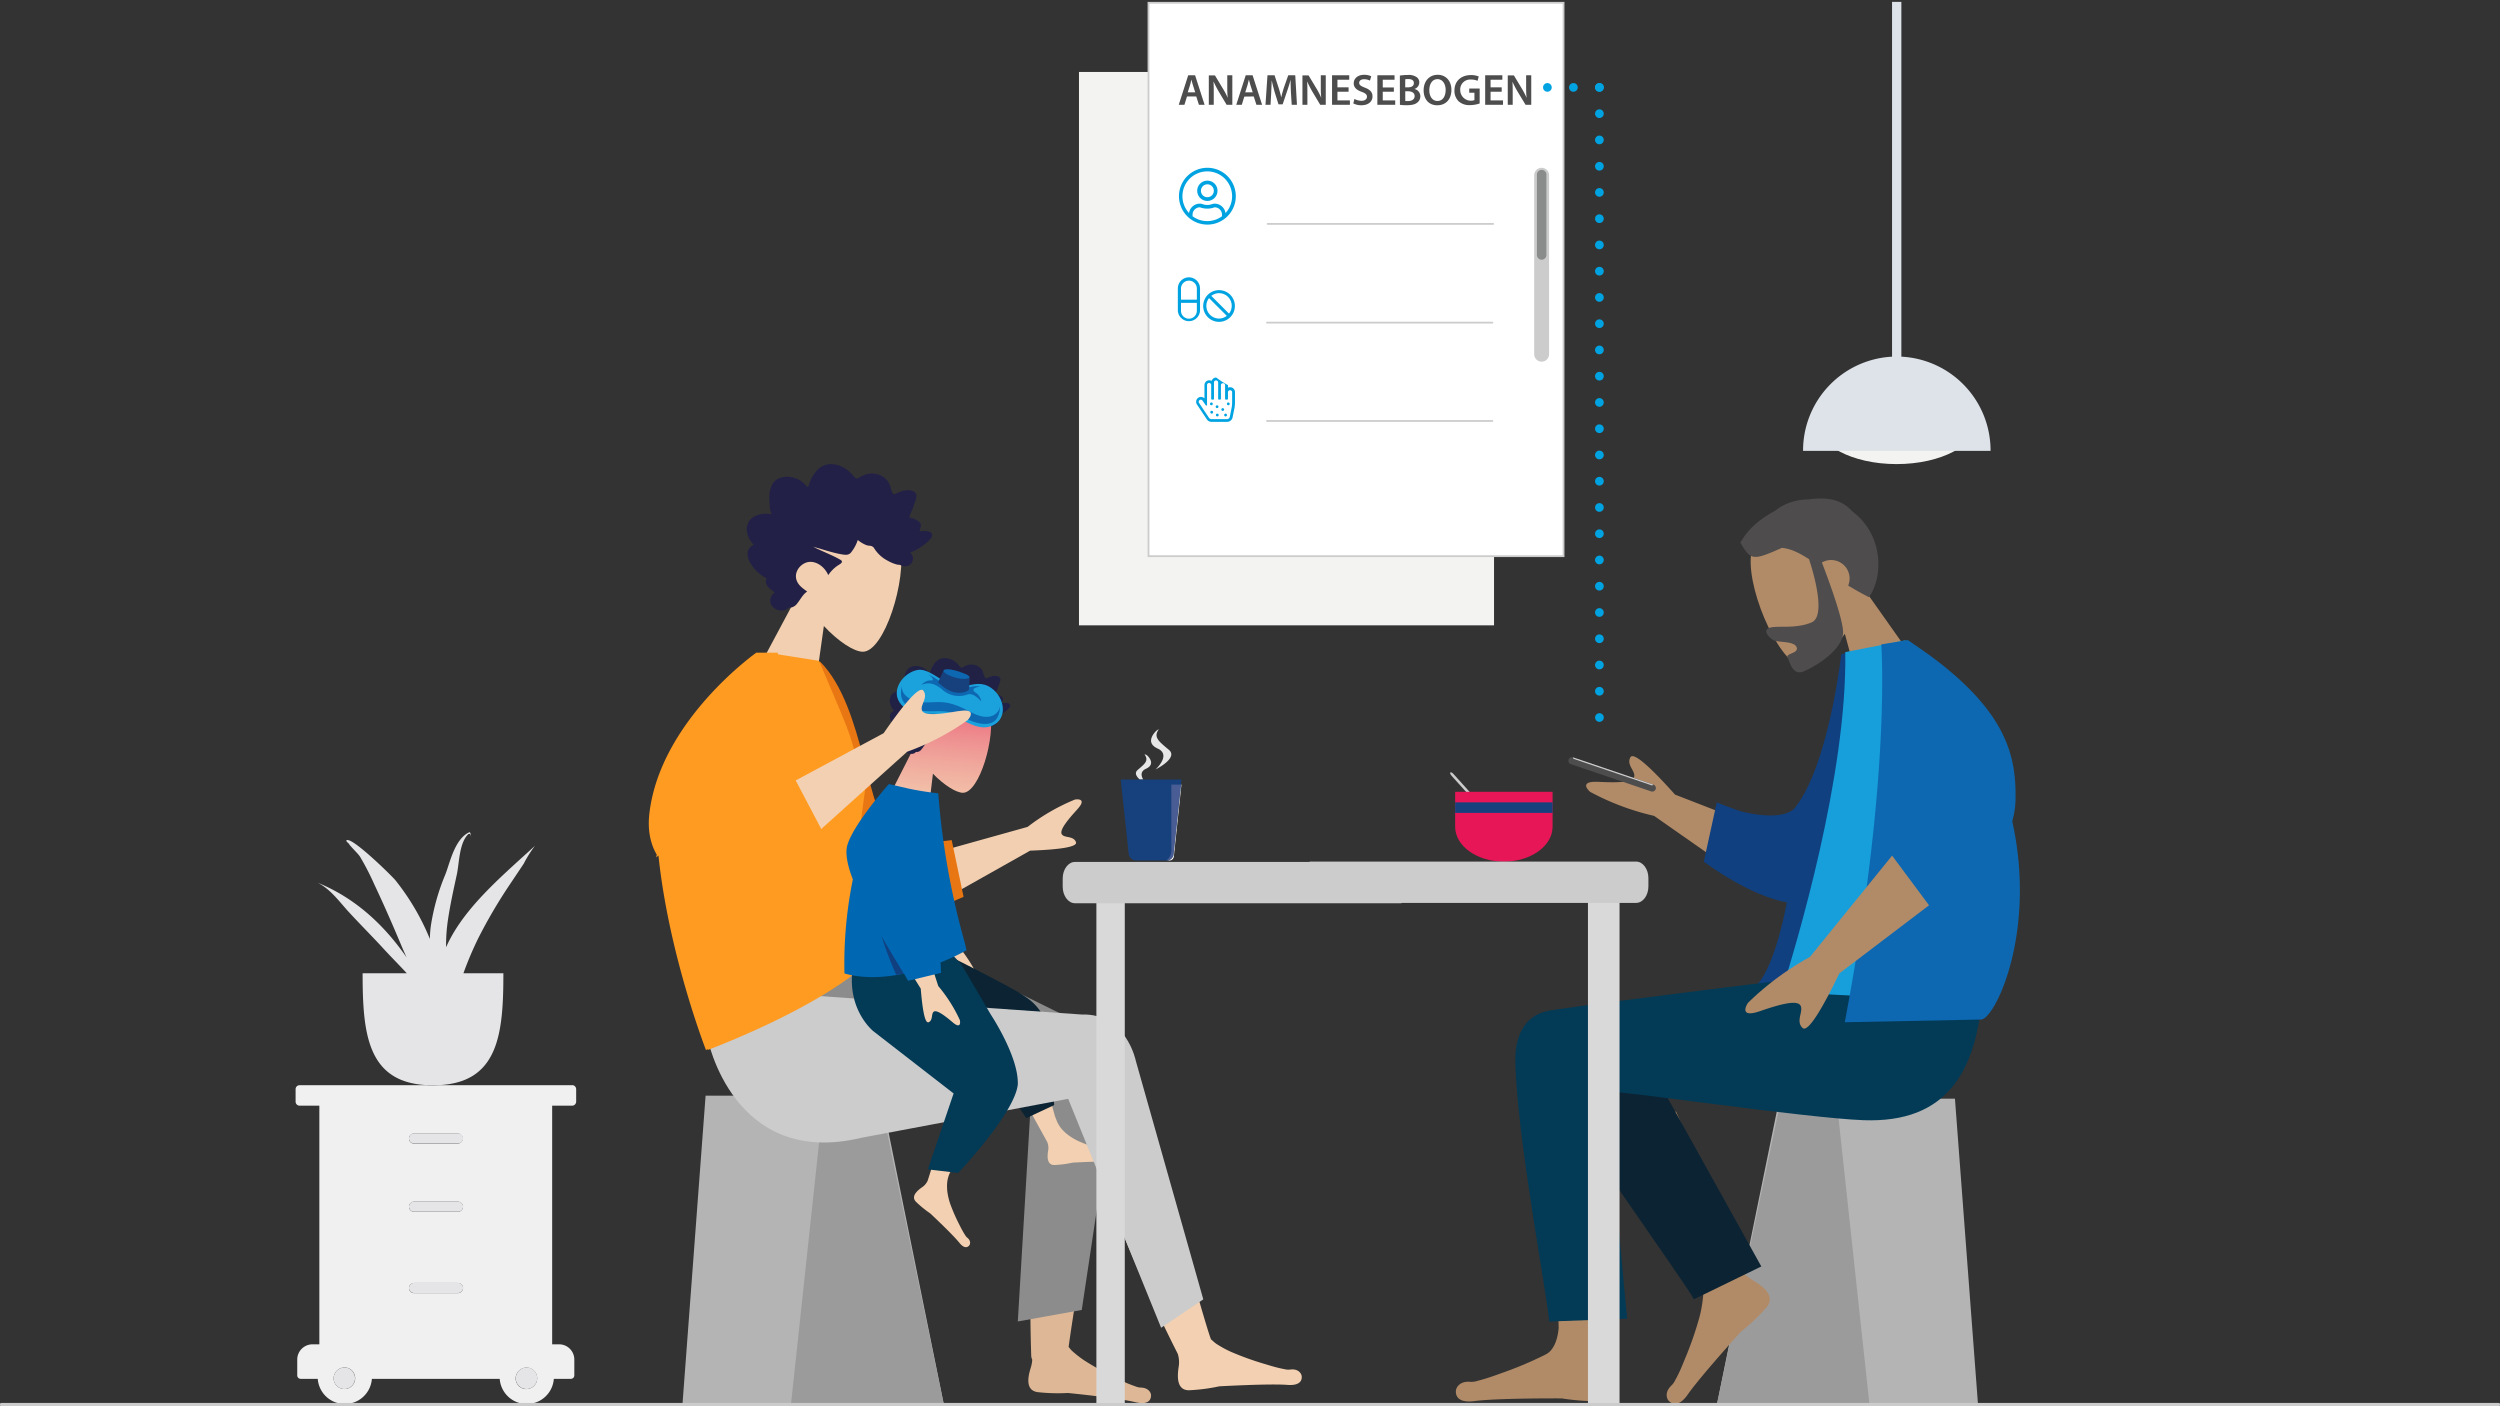 <svg id="Ebene_1" data-name="Ebene 1" xmlns="http://www.w3.org/2000/svg" xmlns:xlink="http://www.w3.org/1999/xlink" viewBox="0 0 880 495"><rect x="0" y="0" width="880" height="495" fill="#333333" stroke="none"/><defs><style>.cls-1{fill:none;}.cls-2{fill:#f0f0f1;}.cls-3{fill:#e5e4e6;}.cls-4{fill:#dedddc;}.cls-5{fill:#deb896;}.cls-6{fill:#8c8c8c;}.cls-7{fill:#b3b4b3;}.cls-8{fill:#9c9b9c;}.cls-9{fill:#f2d0b1;}.cls-10{fill:#b18b67;}.cls-11{fill:#4d4d4e;}.cls-12{fill:#cdcccc;}.cls-13{fill:#104080;}.cls-14{fill:#f2cfb0;}.cls-15{fill:#e87613;}.cls-16{fill:#222046;}.cls-17{fill:#0b2333;}.cls-18{clip-path:url(#clip-path);}.cls-19{fill:url(#Unbenannter_Verlauf_5);}.cls-20{fill:#212145;}.cls-21{fill:#4e4c4d;}.cls-22{fill:#033a56;}.cls-23{fill:#169fdb;}.cls-24{fill:#0d68b1;}.cls-25{fill:#f3f3f2;}.cls-26{fill:#fff;}.cls-27{fill:#00a3e2;}.cls-28{fill:#ccc;}.cls-29{fill:#8a8b8b;}.cls-30{fill:#dde3e9;}.cls-31{fill:#d9d9d9;}.cls-32{fill:#ff9b21;}.cls-33{fill:#0067b2;}.cls-34{fill:#1ba2dd;}.cls-35{fill:#16417d;}.cls-36{fill:#e61657;}.cls-37{fill:#e8e7e8;}.cls-38{fill:#495c93;}</style><clipPath id="clip-path"><path class="cls-1" d="M320.27,247.41c-1.8,5.31-.82,10.75,1.5,15.58l-13.45,26.48,17.48,4.62,2.59-21.74c4,4.1,8.23,6.7,10.56,6.71,5.84,0,11.63-19.79,9.48-28.78-1.31-5.5-9.59-11.07-17-11.07-4.72,0-9.11,2.25-11.14,8.2"/></clipPath><linearGradient id="Unbenannter_Verlauf_5" x1="-1800.36" y1="1.1" x2="-1799.18" y2="1.1" gradientTransform="matrix(57.47, 0, 0, -57.47, 103763.55, 329.94)" gradientUnits="userSpaceOnUse"><stop offset="0" stop-color="#fff"/><stop offset="0" stop-color="#f3d1b1"/><stop offset="0.14" stop-color="#f3cdaf"/><stop offset="0.29" stop-color="#f2bfa8"/><stop offset="0.44" stop-color="#f0a99d"/><stop offset="0.6" stop-color="#ee8b8e"/><stop offset="0.76" stop-color="#eb637a"/><stop offset="0.93" stop-color="#e83463"/><stop offset="1" stop-color="#e61c57"/></linearGradient></defs><path class="cls-2" d="M201.46,382h-47c-.68,0-1.38.05-2.1.05s-1.42,0-2.1-.05H105.48a1.38,1.38,0,0,0-1,.38,1.25,1.25,0,0,0-.31.44,1.52,1.52,0,0,0-.12.52v4.49a1.42,1.42,0,0,0,1.41,1.37h6.95v84H110a5.38,5.38,0,0,0-5.37,5.19v5.8a1.21,1.21,0,0,0,1.22,1.16h6a9.55,9.55,0,0,0,19.05,0h45a9.55,9.55,0,0,0,19.05,0h6a1.21,1.21,0,0,0,1.21-1.16v-5.8a5.4,5.4,0,0,0-1.67-3.72,5.33,5.33,0,0,0-3.68-1.47h-2.45v-84h7a1.44,1.44,0,0,0,1.45-1.37v-4.49a1.46,1.46,0,0,0-.46-1,1.41,1.41,0,0,0-1-.37m-55.64,17h15.34a1.85,1.85,0,0,1,1.28.51,1.82,1.82,0,0,1,.58,1.29,1.85,1.85,0,0,1-.58,1.3,1.88,1.88,0,0,1-1.27.5H145.79a2,2,0,0,1-.68-.12,2,2,0,0,1-.59-.39,1.84,1.84,0,0,1-.41-.59,1.69,1.69,0,0,1-.15-.7,1.73,1.73,0,0,1,.15-.7,1.7,1.7,0,0,1,.41-.58,1.78,1.78,0,0,1,1.27-.52h0m0,24h15.34a1.85,1.85,0,0,1,1.28.51,1.82,1.82,0,0,1,.58,1.29,1.86,1.86,0,0,1-1.86,1.8H145.79a1.84,1.84,0,0,1-1.83-1.8,1.78,1.78,0,0,1,.56-1.28,1.78,1.78,0,0,1,1.27-.52h0m0,28.63h15.34a1.85,1.85,0,0,1,1.28.51,1.65,1.65,0,0,1,.41,2,1.73,1.73,0,0,1-.42.58,1.75,1.75,0,0,1-.61.38,1.94,1.94,0,0,1-.63.11H145.76a1.73,1.73,0,0,1-.64-.12,1.68,1.68,0,0,1-.6-.37,1.92,1.92,0,0,1-.41-.58,1.86,1.86,0,0,1-.15-.69,1.66,1.66,0,0,1,.15-.7,1.84,1.84,0,0,1,.41-.59,1.79,1.79,0,0,1,.59-.39,2,2,0,0,1,.68-.13h0m39.51,37.36a3.75,3.75,0,0,1-1.51-.31,3.81,3.81,0,0,1-2.29-3.51,3.89,3.89,0,0,1,3.89-3.77h.1a3.77,3.77,0,0,1,3.37,2.48A3.77,3.77,0,0,1,189,486a3.77,3.77,0,0,1-3,2.87,3.68,3.68,0,0,1-.66.06m-64.11,0a3.75,3.75,0,0,1-1.51-.31,3.88,3.88,0,0,1-1.67-1.41,3.8,3.8,0,0,1-.62-2.1,3.91,3.91,0,0,1,3.9-3.77h.09a3.77,3.77,0,0,1,3.37,2.48,3.77,3.77,0,0,1,.14,2.18,3.81,3.81,0,0,1-1.09,1.89,3.74,3.74,0,0,1-2,1,3.68,3.68,0,0,1-.66.06"/><path class="cls-3" d="M121.32,481.34a3.91,3.91,0,0,0-3.9,3.78,3.79,3.79,0,0,0,.62,2.09,3.88,3.88,0,0,0,1.67,1.41,3.75,3.75,0,0,0,1.51.31,4.89,4.89,0,0,0,.66-.05,3.83,3.83,0,0,0,3-2.88,3.83,3.83,0,0,0-1.45-3.93,3.73,3.73,0,0,0-2.06-.73h-.09"/><path class="cls-3" d="M185.42,481.34a3.89,3.89,0,0,0-3.89,3.78,3.81,3.81,0,0,0,2.29,3.5,3.75,3.75,0,0,0,1.51.31,4.89,4.89,0,0,0,.66-.05,3.91,3.91,0,0,0,1.95-1,3.82,3.82,0,0,0,.95-4.07,3.77,3.77,0,0,0-3.37-2.48h-.1"/><path class="cls-3" d="M161.16,398.93H145.79a1.78,1.78,0,0,0-1.27.52,1.7,1.7,0,0,0-.41.58,1.73,1.73,0,0,0-.15.7,1.69,1.69,0,0,0,.15.7,1.84,1.84,0,0,0,.41.59,2,2,0,0,0,.59.39,2,2,0,0,0,.68.12h15.38a1.88,1.88,0,0,0,1.27-.5,1.85,1.85,0,0,0,.58-1.3,1.82,1.82,0,0,0-.58-1.29,1.85,1.85,0,0,0-1.28-.51"/><path class="cls-3" d="M161.16,422.94H145.79a1.78,1.78,0,0,0-1.27.52,1.58,1.58,0,0,0-.41.58,1.69,1.69,0,0,0-.15.7,1.84,1.84,0,0,0,1.83,1.8h15.37a1.85,1.85,0,0,0,1.28-.51,1.89,1.89,0,0,0,.58-1.29,1.86,1.86,0,0,0-1.86-1.8"/><path class="cls-3" d="M161.16,451.57H145.79a2,2,0,0,0-.68.13,1.79,1.79,0,0,0-.59.39,1.84,1.84,0,0,0-.41.59,1.65,1.65,0,0,0-.15.69,1.87,1.87,0,0,0,.15.7,1.92,1.92,0,0,0,.41.58,1.68,1.68,0,0,0,.6.37,1.73,1.73,0,0,0,.64.12h15.43a1.94,1.94,0,0,0,.63-.11,1.75,1.75,0,0,0,.61-.38,1.73,1.73,0,0,0,.42-.58,1.85,1.85,0,0,0,.17-.7,1.82,1.82,0,0,0-.58-1.29,1.85,1.85,0,0,0-1.28-.51"/><path class="cls-3" d="M165.15,293l-.19.05c-5,2.57-6.59,10.66-8.18,14.71a77.11,77.11,0,0,0-5.12,18.12,38.13,38.13,0,0,0-.34,4.65c-.17-.41-.33-.83-.51-1.24a84.36,84.36,0,0,0-11.59-19.4c-1.1-1.38-14.11-14.2-16.89-14.2a.45.45,0,0,0-.45.24,1.64,1.64,0,0,0,.73.81v0c.87,1.42,3.37,3.61,4.15,4.87a93,93,0,0,1,5,9.71c3.27,6.9,6.3,13.86,9.24,20.84q1,2.43,2.13,4.85c-7.51-10.84-17.52-20.66-31.31-26.3,4.71,2.4,7.8,6.91,11,10.36,3.83,4.16,7.87,8.21,11.72,12.37,2.72,3,5.74,6,8.66,9.16H127.64c0,21.09,1.61,38.32,22.67,39.37h4.2c21.06-1.05,22.68-18.28,22.68-39.37H163.12A121.63,121.63,0,0,1,168.48,330a179,179,0,0,1,10.44-17.86l5.42-8.1a43.22,43.22,0,0,1,3.95-6.3c-10.64,9.74-22.27,19.54-29,31.22a46.87,46.87,0,0,0-2.27,4.47,60.79,60.79,0,0,1,.63-9.44c.8-5.46,2-10.88,3.18-16.29.83-3.89.78-10.88,3.93-14a.75.75,0,0,1,.43-.19c.5,0,.64.94.64,1.4h0a6.19,6.19,0,0,0-.09-1c-.08-.49-.25-1-.57-1"/><path class="cls-4" d="M154.51,382h-4.2c.68,0,1.38.05,2.1.05s1.42,0,2.1-.05"/><path class="cls-5" d="M405.17,490.94s-.3-2.49-3.79-2.52a5.31,5.31,0,0,1-1.66-.4c-.9-.31-1.79-.66-2.66-1-1.2-.51-2.38-1.08-3.55-1.65a104.23,104.23,0,0,1-11.78-6.46,38.21,38.21,0,0,1-4.4-3.43c-.44-.4-.76-.91-1.18-1.34,2.2-16.46,13.33-81.71,14.31-101.58,1-3.47.53-7-2.26-9-7.7-5.93-81.51-18.93-92.8-24.65l-13.87,14.78c11.77,6,62.82,18.8,87,25.41-1.26,8.95-2.82,22.37-4.25,37.17A564,564,0,0,0,363,477.39a4.43,4.43,0,0,0,.35,1.25,11.29,11.29,0,0,1-.52,2.8c-1.05,3.33-1.89,7.91,2.34,8.58a64.33,64.33,0,0,0,10.75.31s17.67,1.75,23.75,3.24,5.48-2.63,5.48-2.63"/><polygon class="cls-6" points="281.53 351.54 363.49 377.47 358.27 465.16 380.78 461.1 390.92 393.59 385.93 363 294.5 317.96 281.53 351.54"/><polygon class="cls-7" points="248.37 385.67 240.24 494.18 332.2 494.18 310.16 385.67 248.37 385.67"/><polygon class="cls-8" points="290.09 385.67 278.44 494.18 332.2 494.18 309.56 385.67 290.09 385.67"/><path class="cls-9" d="M458.11,484s-.69-2.41-4.14-1.9a5.15,5.15,0,0,1-1.7-.13c-.93-.17-1.86-.37-2.79-.61-1.26-.32-2.51-.69-3.76-1.08a102.66,102.66,0,0,1-12.63-4.53,37.31,37.31,0,0,1-4.88-2.69c-.7-.46-1.27-1.08-1.93-1.6-1.19-2.86-6.45-21.54-12.53-42.49v0h0c-6.61-22.8-14.18-48.25-18.48-58.8-.59-3.55-2.48-6.55-5.84-7.17-9.49-2.11-102.08-7.67-114.72-8.09l13.86,44.22c13.19.44,64.89-9.49,89.61-13.73,2.65,8.65,6.9,21.48,11.87,35.49a563,563,0,0,0,24.54,55.69,9.92,9.92,0,0,1,.28,4.69c-.52,3.45-.63,8.1,3.65,8.1a64.05,64.05,0,0,0,10.65-1.38s17.72-1,23.95-.51,5-3.45,5-3.45"/><path class="cls-10" d="M562.42,275.19c5.83.31,12,.39,12.76-1.62s-2.84-4.3-1.27-7a.73.73,0,0,1,.29-.31.71.71,0,0,1,.41-.09c1.91,0,6.91,4.47,15,13.53l32.74,12.72-6.81,18.05-33.32-23.29a89.07,89.07,0,0,1-22.48-8.44c-1.44-1.25-3.21-3.8,2.68-3.53"/><path class="cls-11" d="M581.31,278.61,553,269a1.26,1.26,0,1,1,.81-2.38l28.28,9.6a1.26,1.26,0,0,1-.81,2.38"/><path class="cls-12" d="M553.76,266.61l28.15,9.56a.44.44,0,0,1-.55.27L554,267.16a.44.44,0,0,1-.27-.55"/><path class="cls-13" d="M675,244.09l-24.46-14.53-2.41.73s-4.49,39.52-16.41,54.15c0,0-3.38,5-18.94,1.15-4.74-1.58-8.47-3.16-8.47-3.16l-4.57,20.87c14.7,10.63,24.76,13.52,29.23,14.33-1.57,8.3-6.46,30.24-14.6,31.62-4.59.77-1.17,1.92,3.9,2.94a74,74,0,0,1-7,7.65h38.13l20.93-81.16-7.9-18.34Z"/><polygon class="cls-7" points="626.35 386.73 604.31 494.55 696.27 494.55 688.14 386.73 626.35 386.73"/><polygon class="cls-8" points="626.95 386.73 604.31 494.55 658.07 494.55 646.42 386.73 626.95 386.73"/><path class="cls-14" d="M286,248.71l4-28.36c5.07,5.46,10.58,9,13.63,9.06,7.62.21,15.73-25.57,13.18-37.39s-29.52-24.39-36.77-4.51c-2.52,6.9-1.36,14,1.53,20.41l-18.31,34.26Z"/><path class="cls-14" d="M379.24,284.87c-3.18,3.47-6.37,7.26-5.5,8.75s4.11.45,5,2.81q.88,2.37-16.14,3L338,313.29l-7.72-13.44,31.43-8.78a71.28,71.28,0,0,1,16.68-9.63c1.5-.24,4,0,.82,3.43"/><path class="cls-15" d="M335,295.72c-8.08,1.13-15,.89-20.33-2.16-9.89-5.67-9.84-44.47-26-60.67l-8.37,2.64c-2.94,25.11-2.07,70,17.43,84.23,8.21,6,25.83,3,41.45-4.07Z"/><path class="cls-16" d="M271.69,181.12a7.22,7.22,0,0,1-.75-3.1,26.5,26.5,0,0,1-.14-3.33c.08-2.23.7-4.66,2.64-5.9a7.28,7.28,0,0,1,5.21-.81,8.94,8.94,0,0,1,3.21,1.28c1,.62,1.7,1.55,2.62,2.25a13.82,13.82,0,0,1,3.29-6.17,6.74,6.74,0,0,1,2.63-1.63,6.9,6.9,0,0,1,3.09-.29,10,10,0,0,1,5.64,2.75,15.73,15.73,0,0,1,1.15,1.16,3.84,3.84,0,0,0,1,1c.46.24.77,0,1.17-.25a7.59,7.59,0,0,1,1.5-.77,7.41,7.41,0,0,1,3.57-.6,7.49,7.49,0,0,1,3.43,1.18,6.44,6.44,0,0,1,2.22,2.68c.41,1,.52,2.4,1.23,3.19.3.34.64.08,1-.07.59-.22,1.17-.49,1.76-.71a7.31,7.31,0,0,1,2.57-.44c1.28,0,2.93.53,2.86,2.2a6.7,6.7,0,0,1-.48,1.82c-.27.81-.55,1.61-.83,2.41a18.39,18.39,0,0,1-.72,1.78,2.76,2.76,0,0,0-.44,1.22c.07.46.93.43,1.27.54a5.26,5.26,0,0,1,1.87.95,2.21,2.21,0,0,1,.6.62,2.18,2.18,0,0,1,.32.81,2.13,2.13,0,0,1-.24,1.05,3.41,3.41,0,0,0-.22,1.09c1-.21,4.46-.38,4.43,1.36a2.69,2.69,0,0,1-.82,1.51,14.55,14.55,0,0,1-2.06,1.86,20.62,20.62,0,0,1-4.92,2.79,2.64,2.64,0,0,1,.82,1.05,2.66,2.66,0,0,1-.26,2.56,2.66,2.66,0,0,1-1,.87,3.22,3.22,0,0,1-2.51.07,4.83,4.83,0,0,0-.95-.32l-.48,0a13.7,13.7,0,0,1-3.47-1.39,12.29,12.29,0,0,1-4.73-4.29,1.7,1.7,0,0,0-.46-.57,1.8,1.8,0,0,0-.66-.34c-.47-.12-1-.11-1.44-.22a10.42,10.42,0,0,1-3.27-1.9,13.85,13.85,0,0,1-2.37,4.39c-.82,1-1.95.89-3.05.71-3.5-.56-6.83-1.81-10.26-2.7,3.12,1.61,6.46,2.81,9.52,4.55,1.38.78,0,1.49-.82,2a12.41,12.41,0,0,0-3.42,3.43c-1.07-2.54-3.57-4.67-6.28-4.68-3,0-5.95,3.26-4.87,6.45.63,1.86,2.35,3,3.74,4-1.55,1-2.33,2.75-3.47,4.14a3.52,3.52,0,0,1-2.19,1.49,1.94,1.94,0,0,0-1,.13c-.37.22-.53.54-1,.7a4.27,4.27,0,0,1-5-1.73,3.49,3.49,0,0,1-.19-2.42,3.44,3.44,0,0,1,1.45-2c-1.42-1.08-4.1-2.69-2.82-5-3.39-1.13-10.3-8.89-4.61-11.77-2.17-2.1-3.59-6.21-1.16-8.88,1.88-2,5.08-2.36,7.51-1.86"/><path class="cls-9" d="M354.06,375.36l14.16-1.95,1.19,12.49s1,3.66,1.93,7c.23.58.42,1.05.68,1.72a10.57,10.57,0,0,0,2.08,3.2,16.19,16.19,0,0,0,2.89,2.39,21.81,21.81,0,0,0,3,1.63,62.35,62.35,0,0,0,7.66,2.75q1.14.36,2.28.66c.56.14,1.13.26,1.69.36a3.33,3.33,0,0,0,1,.09c2.09-.32,2.5,1.15,2.5,1.15s.75,2.4-3,2.09-14.53.31-14.53.31a38.55,38.55,0,0,1-6.46.84c-2.59,0-2.53-2.83-2.21-4.92a5.49,5.49,0,0,0-.32-3.24l-7.73-14-.29-.15Z"/><path class="cls-9" d="M344.67,344.69a52.48,52.48,0,0,0-7.61-12l-1.57-4.85-7,1.9,2.37,3.84q.89,10.76,2.26,11.75l.22.11.25,0c1.71-.73.84-3.1,1.91-3.78s4,1.56,6.61,3.79,2.77.4,2.53-.71"/><path class="cls-17" d="M325.67,332.42s15.2,7.23,30.36,15.45a55.19,55.19,0,0,1,5.65,3.5,17.91,17.91,0,0,1,7.39,12.05l2,25.57-9.82,4.6L346.06,371l-21.43-11.31Z"/><g class="cls-18"><rect class="cls-19" x="300.27" y="243.21" width="58.36" height="46.88" transform="matrix(0.09, -1, 1, 0.09, 35.1, 571.61)"/></g><path class="cls-20" d="M318.85,243.05a4.82,4.82,0,0,1-.46-2,20,20,0,0,1-.05-2.19,4.66,4.66,0,0,1,1.78-3.85,4.81,4.81,0,0,1,3.41-.48,5.67,5.67,0,0,1,2.08.86c.63.42,1.09,1,1.68,1.5a9.32,9.32,0,0,1,2.22-4,4.41,4.41,0,0,1,3.74-1.2,6.53,6.53,0,0,1,3.66,1.85c.25.25.5.51.73.78a2.44,2.44,0,0,0,.65.63c.29.17.5,0,.76-.14a4.84,4.84,0,0,1,1-.5,4.7,4.7,0,0,1,2.34-.36,4.65,4.65,0,0,1,2.22.79,4.16,4.16,0,0,1,1.42,1.79,7.43,7.43,0,0,0,.77,2.1c.19.22.41.05.67,0s.77-.32,1.16-.45a4.59,4.59,0,0,1,1.68-.27c.83,0,1.9.38,1.84,1.47a4.15,4.15,0,0,1-.34,1.19c-.18.53-.37,1.06-.56,1.58s-.31.78-.49,1.16a1.68,1.68,0,0,0-.31.8c0,.3.6.29.82.35a3.46,3.46,0,0,1,1.21.65,1.48,1.48,0,0,1,.38.41,1.65,1.65,0,0,1,.2.52,1.54,1.54,0,0,1-.17.7,2.1,2.1,0,0,0-.16.71c.68-.13,2.91-.21,2.87.92a1.69,1.69,0,0,1-.55,1,10.33,10.33,0,0,1-1.36,1.21,13.85,13.85,0,0,1-3.24,1.79,1.74,1.74,0,0,1,.52.7,1.94,1.94,0,0,1,.13.86,1.8,1.8,0,0,1-.32.81,1.68,1.68,0,0,1-.67.57,2.1,2.1,0,0,1-.81.17,2.34,2.34,0,0,1-.83-.15,3.42,3.42,0,0,0-.61-.22l-.31,0a8.6,8.6,0,0,1-2.25-1,7.78,7.78,0,0,1-3-2.86,1,1,0,0,0-.3-.38,1.61,1.61,0,0,0-.43-.23c-.3-.08-.63-.07-.94-.16a6.35,6.35,0,0,1-2.1-1.27,9.15,9.15,0,0,1-1.6,2.86,1.91,1.91,0,0,1-2,.45l-.5,1.2c.89.52,0,1-.56,1.31a8.17,8.17,0,0,0-2.27,2.23,4.82,4.82,0,0,0-4-3.13,3.42,3.42,0,0,0-3.25,4.2,6.22,6.22,0,0,0,2.39,2.68c-1,.61-1.55,1.78-2.31,2.68a2.32,2.32,0,0,1-1.44,1,1.23,1.23,0,0,0-.63.07c-.25.14-.36.35-.64.46a2.86,2.86,0,0,1-1.85,0,2.77,2.77,0,0,1-1.42-1.17,2.29,2.29,0,0,1-.09-1.59,2.39,2.39,0,0,1,1-1.27c-.91-.71-2.64-1.79-1.78-3.3-2.2-.76-6.62-5.92-2.88-7.76-1.39-1.39-2.26-4.11-.65-5.84a5.26,5.26,0,0,1,4.92-1.14"/><path class="cls-10" d="M589.93,391.18l-20.5,19.22L587,427.68s4.39,6,8.25,11.56c.6,1.08,1.09,1.94,1.78,3.17a20.25,20.25,0,0,1,2.32,7.14,31.24,31.24,0,0,1,.08,7.36,44.16,44.16,0,0,1-1.17,6.54A120.69,120.69,0,0,1,593,478.56c-.58,1.45-1.17,2.89-1.82,4.3-.47,1-1,2.05-1.53,3a6.5,6.5,0,0,1-1.15,1.68c-3.07,2.81-1.35,5.25-1.35,5.25s2.75,4.12,7-2S612.57,469,612.57,469a76.63,76.63,0,0,0,9.28-8.84c3.21-4-1.19-7.36-4.77-9.46s-4.56-4.49-4.56-4.49L600.68,417l.12-.63Z"/><path class="cls-17" d="M596.24,457.35c-2.75-5.57-45.75-64.7-55-83.39-4.07-8.23,19.75-28.67,30.54-14.87l48.2,86.7Z"/><path class="cls-10" d="M681.52,243.22l-24.63-34.85c2.29-7.35,2.58-15.28-1.12-22.46-10.61-20.67-38.28-3.31-39.46,9.93s11.18,40.24,19.46,39c3.29-.51,8.84-5.09,13.62-11.75l8.2,30.38Z"/><path class="cls-21" d="M636.54,175.78c5.4-.69,11.23-.59,15.39,4.15,11.33,8.47,10.91,23.41,5.94,30.27-2.67-1.35-5.09-2.73-7.31-4.08a6.49,6.49,0,0,0,.37-3.77,6.41,6.41,0,0,0-1.8-3.34,6.49,6.49,0,0,0-3.36-1.76,6.41,6.41,0,0,0-3.77.4,4.52,4.52,0,0,0-.69.36c1.62,4.19,7,18.41,7.44,24,.55,6.52-9.89,12.65-13.75,14.29s-4.87-2.79-5.8-5c-.25-.58.5-.9,1.35-1.27,1.1-.46,2.37-1,1.83-2.27-1-2.24-6.57-1.48-8.22-2.48-2-1.22-3.43-3.4-1.54-4.2,2.59-1.1,9.17.5,15.07-2s-.85-22-.9-22.24c-3.38-2.19-6.38-3.69-9.55-4-10.43,4.66-11,4.36-14.64-1.84,2.2-3.9,5.74-7.75,12.21-11.19a17.34,17.34,0,0,1,4.11-2.47,20.22,20.22,0,0,1,7.62-1.55"/><path class="cls-10" d="M567.58,462.89l-1.37-.37c.15-4.59.52-7.34.52-7.34l-3.33-18H547.65s1,29,1,30.27h0c-.5,5.65-2.54,8-3.86,8.9-.2.13-.4.26-.61.38a5.61,5.61,0,0,1-.54.23l.07,0a132.89,132.89,0,0,1-15.63,6.54c-1.56.58-3.13,1.13-4.72,1.63-1.16.36-2.33.69-3.51,1a6.9,6.9,0,0,1-2.16.28c-4.43-.43-5.15,2.7-5.15,2.7s-1.31,5.13,6.6,4.06,30.58-.94,30.58-.94a81.56,81.56,0,0,0,13.68,1c5.45-.28,5-6.21,4.11-10.57-.06-.28,0-.48-.09-.75l-.13,0c-.39-2.9-.7-6-.94-8.77-.18-3.36-.21-6.33-.17-8.87Z"/><path class="cls-22" d="M545.8,355.64c22.86-3.43,95.56-12.24,95.56-12.24l56.71-.09c-.79,34.07-12.8,52.05-42.09,51-20.31-.74-88.07-10.8-89.75-10-1.13.54,6.53,79.87,6.53,79.87l-27.48,1c0-5.7-11.74-66.52-11.88-92.39,0-7.14,2.62-15.66,12.4-17.13"/><path class="cls-23" d="M671.16,351l27.94-.62c-4.19-52.41-9.61-91.68-26.66-123.36l-1.85-1.6-21.05,4.12C650.23,273,632.16,333,627.33,348.27c3.17.69,13.61,2.25,43.83,2.68"/><path class="cls-24" d="M708.3,289.08a29.65,29.65,0,0,0,1.17-7.52c.22-14.56-2.31-30.45-30.46-51.08-2.81-2-7.47-5.18-7.47-5.18l-9.32,1.53c.45,7.39,2.34,52.81-12.86,133l47.76-.95c4.8.61,20-30.39,11.18-69.81"/><path class="cls-10" d="M619.3,356c6.23-2.16,12.91-4.16,14.36-2.21s-1.75,5.55.8,8a.83.83,0,0,0,.41.24.76.76,0,0,0,.47,0c2.09-.58,6.12-7,12.09-19.37l31.59-24-13-17.48-28.93,35.67A99.93,99.93,0,0,0,615.29,353c-1.19,1.8-2.31,5.12,4,3"/><rect class="cls-25" x="379.8" y="25.33" width="146.1" height="194.79"/><polygon class="cls-26" points="550.37 195.77 550.37 43.74 550.37 0.98 507.61 0.98 500.52 0.98 404.27 0.98 404.27 153.01 404.27 195.77 447.04 195.77 454.12 195.77 550.37 195.77"/><polygon class="cls-12" points="550.37 195.77 550.69 195.77 550.69 43.74 550.69 0.66 507.61 0.66 500.52 0.66 403.95 0.66 403.95 153.01 403.95 196.09 447.04 196.09 454.12 196.09 550.69 196.09 550.69 195.77 550.37 195.77 550.37 195.45 454.12 195.45 447.04 195.45 404.59 195.45 404.59 153.01 404.59 1.3 500.52 1.3 507.61 1.3 550.05 1.3 550.05 43.74 550.05 195.77 550.37 195.77 550.37 195.45 550.37 195.77"/><path class="cls-11" d="M427.24,36.89V33.18c0-1.71,0-3.09-.09-4.43h.05a37.1,37.1,0,0,0,1.86,3.59l2.72,4.56h2V26.5H432v3.62c0,1.59,0,2.93.17,4.32h0A28,28,0,0,0,430.34,31l-2.68-4.46H425.5V36.89Zm-9.16-4.38.81-2.56c.18-.61.34-1.34.49-1.94h0c.15.6.32,1.31.53,1.94l.81,2.56Zm3,1.44.94,2.94h2L420.67,26.5h-2.42l-3.33,10.39h2l.9-2.94Z"/><path class="cls-11" d="M438.32,32.51l.8-2.56c.18-.61.34-1.34.49-1.94h0c.16.6.33,1.31.53,1.94l.82,2.56Zm3,1.44.94,2.94h2L440.91,26.5h-2.42l-3.33,10.39h1.95L438,34Z"/><path class="cls-11" d="M532.47,36.89V33.18c0-1.71,0-3.09-.09-4.43h0a35.09,35.09,0,0,0,1.87,3.59L537,36.89h2V26.5H537.2v3.62c0,1.59,0,2.93.17,4.32h0A29.29,29.29,0,0,0,535.57,31l-2.68-4.46h-2.16V36.89Zm-3.87-6.15h-3.92V28.06h4.15V26.5h-6.05V36.89h6.28V35.34h-4.38V32.28h3.92Zm-7.76.42h-3.67v1.49H519v2.59a3.76,3.76,0,0,1-5-3.54A3.49,3.49,0,0,1,517.74,28a5.68,5.68,0,0,1,2.36.45l.42-1.52a6.73,6.73,0,0,0-2.76-.5c-3.44,0-5.79,2.11-5.79,5.4a5.19,5.19,0,0,0,1.45,3.82A5.62,5.62,0,0,0,517.49,37a10.5,10.5,0,0,0,3.35-.58ZM506,27.86c1.9,0,2.87,1.85,2.87,3.81,0,2.17-1,3.87-2.87,3.87s-2.88-1.68-2.88-3.8S504.12,27.86,506,27.86Zm.05-1.53c-2.93,0-4.93,2.25-4.93,5.44s1.85,5.29,4.78,5.29,5-2,5-5.47C510.88,28.63,509.09,26.33,506.05,26.33Zm-11.4,5.8h.94c1.32,0,2.36.49,2.36,1.7s-1.08,1.74-2.29,1.74a8.5,8.5,0,0,1-1,0Zm0-4.23a5.89,5.89,0,0,1,1.08-.07c1.21,0,1.95.44,1.95,1.41s-.74,1.5-2.05,1.5h-1Zm-1.88,9a18.69,18.69,0,0,0,2.33.14c1.9,0,3.12-.32,3.86-1a2.69,2.69,0,0,0,1-2.14,2.62,2.62,0,0,0-2.1-2.58v0A2.41,2.41,0,0,0,499.59,29a2.18,2.18,0,0,0-1.08-1.94,4.88,4.88,0,0,0-3-.67,16.15,16.15,0,0,0-2.76.22Zm-2.13-6.12h-3.91V28.06h4.15V26.5h-6.05V36.89h6.28V35.34h-4.38V32.28h3.91ZM476.36,36.4a6.19,6.19,0,0,0,2.81.65c2.68,0,3.95-1.45,3.95-3.12,0-1.49-.88-2.4-2.69-3.08-1.38-.54-2-.91-2-1.71,0-.6.52-1.25,1.72-1.25a4.44,4.44,0,0,1,2.07.49l.46-1.53a5.6,5.6,0,0,0-2.5-.52c-2.25,0-3.67,1.3-3.67,3,0,1.5,1.1,2.41,2.81,3,1.33.48,1.85.95,1.85,1.73s-.68,1.42-1.9,1.42a5.31,5.31,0,0,1-2.51-.66Zm-1.66-5.66h-3.92V28.06h4.15V26.5h-6.05V36.89h6.28V35.34h-4.38V32.28h3.92Zm-14.5,6.15V33.18c0-1.71,0-3.09-.09-4.43h.05A35,35,0,0,0,462,32.33l2.72,4.56h1.95V26.5h-1.75v3.62c0,1.59,0,2.93.17,4.32h0A26.57,26.57,0,0,0,463.3,31l-2.68-4.46h-2.16V36.89Zm-5.52,0h1.85l-.6-10.39h-2.47L452,30.66c-.4,1.22-.76,2.5-1,3.63h0c-.26-1.16-.59-2.39-1-3.61l-1.36-4.18h-2.49l-.7,10.39h1.78l.23-4.18c.07-1.41.14-3.06.18-4.42h0c.28,1.29.65,2.71,1,4l1.39,4.44h1.46l1.52-4.5c.46-1.31.89-2.72,1.23-4h.05c0,1.4.06,3,.12,4.36Z"/><path class="cls-27" d="M425,69.42a2.27,2.27,0,1,1,2.27-2.26A2.27,2.27,0,0,1,425,69.42m0-5.83a3.57,3.57,0,1,0,3.56,3.57A3.56,3.56,0,0,0,425,63.59M431.38,75a3.87,3.87,0,0,0-3.83-3.32c-.83,0-1.23.46-2.59.46s-1.76-.46-2.59-.46A3.87,3.87,0,0,0,418.54,75a8.74,8.74,0,1,1,12.84,0m-1.24,1.12a8.7,8.7,0,0,1-10.36,0v-.55a2.6,2.6,0,0,1,2.59-2.6,7.37,7.37,0,0,0,5.18,0,2.6,2.6,0,0,1,2.59,2.6ZM425,59.06a10,10,0,1,0,10,10,10,10,0,0,0-10-10"/><path class="cls-28" d="M446.24,79.14h79.34a.33.33,0,0,0,.32-.32.32.32,0,0,0-.32-.32H446.24a.32.32,0,0,0-.32.32.32.32,0,0,0,.32.32"/><path class="cls-28" d="M446,113.88H525.3a.32.32,0,1,0,0-.64H446a.32.32,0,1,0,0,.64"/><path class="cls-27" d="M432.61,110.39l-6.23-6.24a4.44,4.44,0,0,1,6.23,6.24m-3.51,1.74a4.47,4.47,0,0,1-4.46-4.47,4.4,4.4,0,0,1,.95-2.72l6.24,6.24a4.49,4.49,0,0,1-2.73.95m0-10a5.58,5.58,0,1,0,5.58,5.58,5.58,5.58,0,0,0-5.58-5.58m-7.81,3.35h-5.58v-3.9a2.79,2.79,0,0,1,5.58,0Zm0,3.91a2.79,2.79,0,0,1-5.58,0v-2.79h5.58ZM418.5,97.62a3.91,3.91,0,0,0-3.9,3.91v7.81a3.91,3.91,0,0,0,7.81,0v-7.81a3.91,3.91,0,0,0-3.91-3.91"/><path class="cls-28" d="M446,148.5H525.3a.32.32,0,1,0,0-.64H446a.32.32,0,1,0,0,.64"/><path class="cls-27" d="M433.71,141.68a10.41,10.41,0,0,1-.19,1.92l-.63,3.14a1,1,0,0,1-1,.79h-5.51a1,1,0,0,1-.81-.44l-3.49-5.24a.73.73,0,1,1,1.2-.84l1.16,1.66a.24.24,0,0,0,.44-.14v-7a.73.73,0,0,1,1.46,0v4.88a.25.25,0,0,0,.25.24h.49a.24.24,0,0,0,.24-.24v-5.86a.74.74,0,0,1,1.47,0v5.86a.24.24,0,0,0,.24.24h.49a.24.24,0,0,0,.24-.24v-4.88a.74.74,0,0,1,1.47,0v4.88a.24.24,0,0,0,.24.24H432a.24.24,0,0,0,.24-.24V138a.74.74,0,0,1,1.47,0ZM433,136.3a1.63,1.63,0,0,0-.73.17v-.9a27.58,27.58,0,0,1-4.15-2.68,1.69,1.69,0,0,0-1.62,1.18,1.71,1.71,0,0,0-2.53,1.5v4.66a1.71,1.71,0,0,0-2.62,2.18l3.47,5.22a2,2,0,0,0,1.63.87h5.51a2,2,0,0,0,1.91-1.56l.63-3.15a10.71,10.71,0,0,0,.21-2.11V138A1.71,1.71,0,0,0,433,136.3m-6.59,5.37a.49.49,0,1,0,.49.49.49.49,0,0,0-.49-.49m2,1a.49.49,0,1,0,.49.48.49.49,0,0,0-.49-.48m2,1a.49.49,0,1,0,.49.49.49.49,0,0,0-.49-.49m1.95-2a.49.49,0,1,0,.49.49.49.49,0,0,0-.49-.49m-5.86,2.93a.49.49,0,0,0-.48.49.49.49,0,0,0,1,0,.49.49,0,0,0-.49-.49m4.89,1a.49.49,0,1,0,.48.49.49.49,0,0,0-.48-.49m-2.93,0a.49.49,0,1,0,.49.49.49.49,0,0,0-.49-.49"/><path class="cls-28" d="M545.28,124.68v-63a2.62,2.62,0,0,0-5.24,0v63a2.62,2.62,0,0,0,5.24,0"/><path class="cls-29" d="M544.34,89.87V61.61a1.68,1.68,0,1,0-3.35,0V89.87a1.68,1.68,0,0,0,3.35,0"/><path class="cls-27" d="M561.46,243.32h0a1.53,1.53,0,1,0,1.53-1.53A1.54,1.54,0,0,0,561.46,243.32Zm0-9.24h0a1.53,1.53,0,1,0,1.53-1.53A1.54,1.54,0,0,0,561.46,234.08Zm0-9.24h0a1.53,1.53,0,1,0,1.53-1.53A1.53,1.53,0,0,0,561.46,224.84Zm0-9.25h0a1.53,1.53,0,1,0,1.53-1.52A1.53,1.53,0,0,0,561.46,215.59Zm0-9.24h0a1.53,1.53,0,1,0,1.53-1.53A1.53,1.53,0,0,0,561.46,206.35Zm0-9.24h0a1.53,1.53,0,1,0,1.53-1.53A1.53,1.53,0,0,0,561.46,197.11Zm0-9.24h0a1.53,1.53,0,1,0,1.53-1.53A1.54,1.54,0,0,0,561.46,187.87Zm0-9.24h0A1.53,1.53,0,1,0,563,177.1,1.54,1.54,0,0,0,561.46,178.63Zm0-9.24h0a1.53,1.53,0,1,0,1.53-1.53A1.54,1.54,0,0,0,561.46,169.39Zm0-9.24h0a1.53,1.53,0,1,0,1.53-1.53A1.53,1.53,0,0,0,561.46,160.15Zm0-9.25h0a1.53,1.53,0,1,0,1.53-1.52A1.53,1.53,0,0,0,561.46,150.9Zm0-9.24h0a1.53,1.53,0,1,0,1.53-1.53A1.53,1.53,0,0,0,561.46,141.66Zm0-9.24h0a1.53,1.53,0,1,0,1.53-1.53A1.53,1.53,0,0,0,561.46,132.42Zm0-9.24h0a1.53,1.53,0,1,0,1.53-1.53A1.54,1.54,0,0,0,561.46,123.18Zm0-9.24h0a1.53,1.53,0,1,0,1.53-1.53A1.54,1.54,0,0,0,561.46,113.94Zm0-9.24h0a1.53,1.53,0,1,0,1.53-1.53A1.54,1.54,0,0,0,561.46,104.7Zm0-9.24h0A1.53,1.53,0,1,0,563,93.93,1.53,1.53,0,0,0,561.46,95.46Zm0-9.24h0A1.53,1.53,0,1,0,563,84.69,1.53,1.53,0,0,0,561.46,86.22Zm0-9.25h0A1.53,1.53,0,1,0,563,75.45,1.53,1.53,0,0,0,561.46,77Zm0-9.24h0A1.53,1.53,0,1,0,563,66.2,1.53,1.53,0,0,0,561.46,67.73Zm0-9.24h0A1.53,1.53,0,1,0,563,57,1.54,1.54,0,0,0,561.46,58.49Zm0-9.24h0A1.53,1.53,0,1,0,563,47.72,1.54,1.54,0,0,0,561.46,49.25Zm0-9.24h0A1.53,1.53,0,1,0,563,38.48,1.54,1.54,0,0,0,561.46,40Z"/><path class="cls-27" d="M563,254.1a1.56,1.56,0,0,0,1.08-.45,1.53,1.53,0,0,0,.45-1.08,1.53,1.53,0,0,0-2.61-1.08,1.56,1.56,0,0,0-.45,1.08,1.57,1.57,0,0,0,.45,1.08A1.56,1.56,0,0,0,563,254.1Zm0-221.81a1.55,1.55,0,0,0,1.08-.44,1.53,1.53,0,0,0,.45-1.08,1.5,1.5,0,0,0-.45-1.08,1.52,1.52,0,0,0-2.16,0,1.54,1.54,0,0,0-.45,1.08,1.57,1.57,0,0,0,.45,1.08A1.55,1.55,0,0,0,563,32.29Z"/><path class="cls-25" d="M667.61,163.36c15.64,0,28.32-6.71,28.32-15s-12.68-15-28.32-15-28.31,6.71-28.31,15,12.67,15,28.31,15"/><path class="cls-30" d="M669.28,125.55V.66H666V125.55a33.09,33.09,0,0,0-31.32,33.15h66a33.09,33.09,0,0,0-31.31-33.15"/><rect class="cls-31" x="558.96" y="314.46" width="11.12" height="180.18"/><path class="cls-28" d="M249,365.28s8.86,46.17,54.36,35.19L376,386.79l32.71,80.58,14.85-10-23.75-83.94s-3.36-16.84-19.07-16.32l-111.37-7.84Z"/><path class="cls-32" d="M302.27,295.93c1-9.92,2.57-18.94,2.36-19.95-7.87-22.76-1.31-8.33-16.35-43.38l-14.38-2.26-.17-.6h-7.51s-33.78,23.84-37.63,56.53c-.71,6,.38,10.78,2.61,14.63-.1.3-.18.6-.28.9l.86-.64c3.66,35,16.73,68.47,16.73,68.47l.77-.45-.25.45s48.8-18.07,62.2-37.21l-8.65-10.21c.34,0,.7-.08,1-.08a7.55,7.55,0,0,1-.92-1.82,40.15,40.15,0,0,0,2-4.58c3.16-9.13,1.37-15.42-2.38-19.8"/><path class="cls-9" d="M335.84,386.78,347,395.71l-8.24,9.46s-2,3.23-3.72,6.2l-.77,1.67a10.19,10.19,0,0,0-.89,3.72,15.55,15.55,0,0,0,.25,3.73,22.76,22.76,0,0,0,.85,3.27,63.44,63.44,0,0,0,3.28,7.46c.35.71.71,1.41,1.1,2.1.28.51.58,1,.89,1.48a3.45,3.45,0,0,0,.66.81c1.66,1.3.89,2.61.89,2.61s-1.23,2.2-3.6-.76-10.23-10.32-10.23-10.32a38.66,38.66,0,0,1-5.06-4.12c-1.78-1.88.31-3.77,2-5a5.55,5.55,0,0,0,2.14-2.45l4.83-15.26-.08-.31Z"/><path class="cls-22" d="M300.09,341.3c1.84-14.43,31.63-9.11,31.63-9.11l6.74,7.37,10.26,17.5s9.31,14,9.54,23.7a6.93,6.93,0,0,1,0,1h0c-1.11,10.19-21,31.12-21,31.12l-10.66-1.27,9.07-26.72L307.44,363s-9.19-7.27-7.35-21.7"/><path class="cls-9" d="M337.88,359.09a52.48,52.48,0,0,0-7.61-12l-1.57-4.85-7,1.9L324.1,348q.88,10.75,2.26,11.75l.22.11.25,0c1.71-.73.84-3.1,1.91-3.78s4,1.56,6.61,3.79,2.77.4,2.53-.71"/><path class="cls-33" d="M300.2,309.53c-1.7-4.39-2.85-9-1.9-12.15,2.1-6.91,12.41-18.92,14.29-21.07l.29-.33,7,1.62c3,.64,6.75,1.26,10.39,1.65A269.61,269.61,0,0,0,339.65,332c.36,1.56.58,2.49.58,2.49a78,78,0,0,1-9.16,4.28l.17,3.67-11.59,2.81-1.45-2.54c-6.71,1.41-14.11,1.89-20.95-.05a148,148,0,0,1,2.95-33.1"/><path class="cls-13" d="M310.24,329.34c1,2.11,7.91,13.36,7.91,13.36h0c-.87.18-1.78.3-2.67.45a127.3,127.3,0,0,1-5.24-13.82"/><path class="cls-34" d="M340.07,241.39c2.54-.39,5.48-1.58,8.84.77,4.83,3.38,5.88,10.79.48,13.23s-10.51-2.75-15.34-3.67c-6.53-1.26-12.44,1.16-16.72-3.58s.38-11.21,5.46-12.28c3.33-.7,6.59,2.38,10.62,4.44,3.86,2,5,1.35,6.66,1.09"/><path class="cls-24" d="M352,248.39c-.09,2.33-3.09,6.17-10.24,2.29S332,247,327.09,247.24s-10-1.81-9.59-5.77c-1.26,4.5.69,7.58,6.07,8.59s8.84-1,14.89,2.18,9.41,2.95,11.17,1.89c2.6-1.58,2.35-5.74,2.35-5.74"/><path class="cls-24" d="M345.06,241.68s-3.91.43-1.81,2a4.64,4.64,0,0,1,2.16,3.24s-2.67-3.27-4.88-2.44a8.86,8.86,0,0,1-8.76-1.64c-2.71-2.36-5-2.82-7.37-1.74a4.1,4.1,0,0,1,3.42-1.6c1.24.17.2-1.41-1.38-2.27a30.5,30.5,0,0,1,5.4,3.34l7.65,1.76s4-1.25,5.57-.62"/><path class="cls-35" d="M341.32,238.38a40.48,40.48,0,0,1-.25,4.33c-.42.82-5.34,3.11-10.84-2.53,1-2.27,1.88-4.13,1.88-4.13Z"/><path class="cls-24" d="M339.68,237.17c1,.43,2.58,1.3.66,1.69-3.32.66-9.47-2.13-8-3.06,1.15-.71,5,.38,7.3,1.37"/><path class="cls-9" d="M337.47,250.28c-5.75,1-11.87,1.85-12.86-.05s2.29-4.61.41-7.13a.94.94,0,0,0-.33-.27.84.84,0,0,0-.42,0c-1.9.22-6.32,5.28-13.24,15.26l-30.95,16.62,9,17.09,30.24-27.19a88.42,88.42,0,0,0,21.28-11.11c1.28-1.41,2.72-4.16-3.09-3.18"/><rect class="cls-31" x="385.93" y="315.73" width="9.99" height="179.3"/><path class="cls-28" d="M534.37,299.06l.68-.62-23.43-26c-.42-.47-.91-.71-1.1-.54s0,.69.42,1.16Z"/><path class="cls-36" d="M546.51,291V278.72h-34.3V291c0,6.79,7.68,12.29,17.15,12.29s17.15-5.5,17.15-12.29"/><rect class="cls-35" x="512.21" y="282.43" width="34.3" height="3.71"/><path class="cls-37" d="M408,256.6l-.07.09c.11-.06.16-.09.07-.09m-.07.09a4.05,4.05,0,0,0-.92.57s-4.44,4,.49,6.23-.74,7.35-.74,7.35,8.13-4,4.69-6.9-5.63-4.42-3.52-7.25"/><path class="cls-37" d="M402.85,265.5c1.69,2.35,0,3.42-2.42,5.55-1.2,1.06-.37,2.34.77,3.35h1.21c-.72-1.24-1.08-2.83.92-3.77,3.87-1.71.49-4.7.49-4.7a1.9,1.9,0,0,0-1-.43"/><path class="cls-35" d="M405.42,274.4H394.5l2.79,26.09a2.73,2.73,0,0,0,2.56,2.4h10.68a2.42,2.42,0,0,0,2.55-2.4l2.79-26.09Z"/><path class="cls-26" d="M415.87,276.18h-.19l-2.6,24.31a2.42,2.42,0,0,1-2.55,2.4h1.11a1.54,1.54,0,0,0,1.56-1.46Z"/><path class="cls-38" d="M415.68,276.18h-3.37v23.31a4.3,4.3,0,0,1-1.78,3.4,2.42,2.42,0,0,0,2.55-2.4Z"/><path class="cls-12" d="M580.24,312v-2.9c0-3.2-1.94-5.82-4.31-5.82H461v.12H378.39c-2.37,0-4.32,2.62-4.32,5.82v2.9c0,3.2,1.95,5.82,4.32,5.82h114.9v-.12h82.64c2.37,0,4.31-2.62,4.31-5.82"/><path class="cls-28" d="M.59,495H879.41a.59.59,0,1,0,0-1.17H.59a.59.59,0,1,0,0,1.17"/><path class="cls-27" d="M553.84,29.24h0a1.53,1.53,0,1,0,1.53,1.53A1.52,1.52,0,0,0,553.84,29.24Z"/><path class="cls-27" d="M544.68,32.29a1.52,1.52,0,0,0,1.53-1.52,1.54,1.54,0,0,0-1.53-1.53,1.52,1.52,0,0,0-1.52,1.53,1.5,1.5,0,0,0,1.52,1.52Zm18.31,0a1.55,1.55,0,0,0,1.08-.44,1.53,1.53,0,0,0,.45-1.08,1.5,1.5,0,0,0-.45-1.08,1.52,1.52,0,0,0-2.16,0,1.54,1.54,0,0,0-.45,1.08,1.57,1.57,0,0,0,.45,1.08A1.55,1.55,0,0,0,563,32.29Z"/></svg>